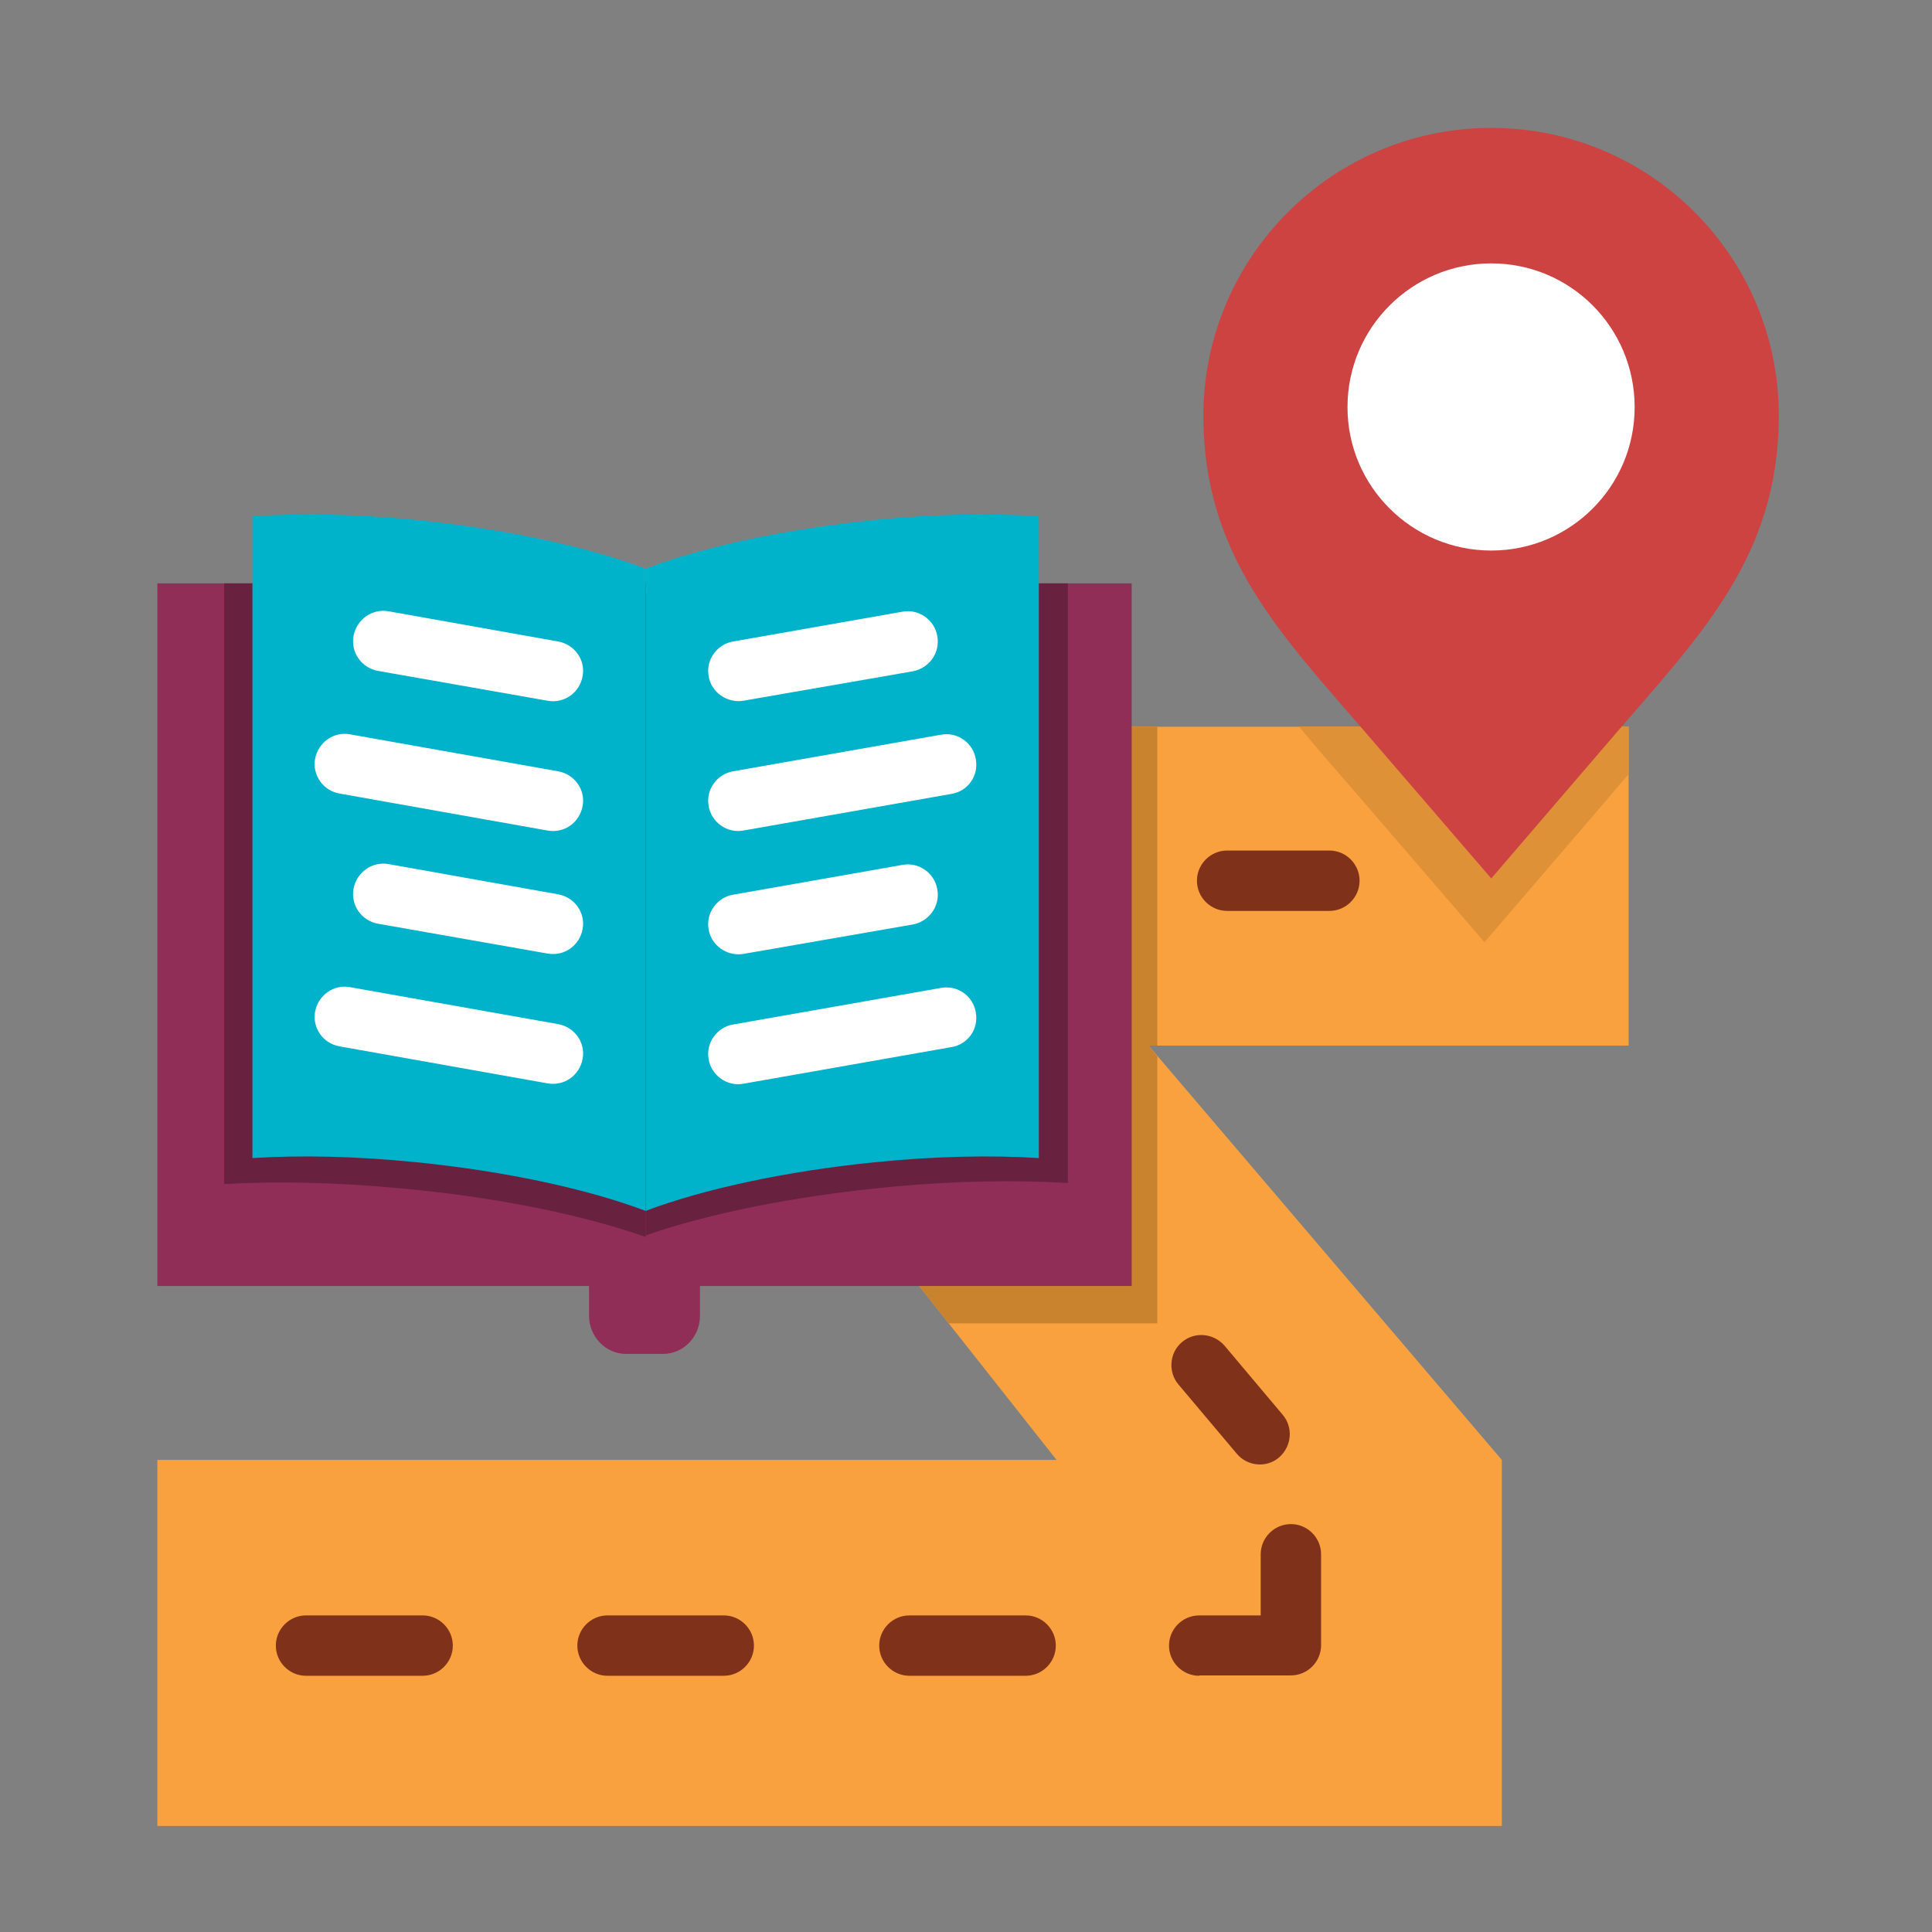 <svg id="Layer_1" enable-background="new 0 0 512 512" viewBox="0 0 512 512" xmlns="http://www.w3.org/2000/svg"><rect x="0" y="0" width="512" height="512" fill="#808080" stroke="none"/><g><path clip-rule="evenodd" d="m193.3 192.6h238.3v84.5h-127.2l93.6 109.8v97h-356.3v-97h238.3l-86.7-109.8z" fill="#f9a13f" fill-rule="evenodd"/><path clip-rule="evenodd" d="m193.3 192.6h113.4v84.5h-2.3l2.3 2.8v70.8h-55.3l-58.1-73.6z" fill="#c9832f" fill-rule="evenodd"/><path clip-rule="evenodd" d="m344.3 192.6h87.3v12.6c-1.8 2-3.6 4.1-5.4 6.3l-32.8 38.2-32.9-38.2c-5.6-6.5-11.1-12.7-16.2-18.9z" fill="#df9138" fill-rule="evenodd"/><g fill="#80311a"><path d="m81.1 444.1c-4.4 0-8-3.6-8-8s3.6-8 8-8h30.9c4.4 0 8 3.6 8 8s-3.6 8-8 8z"/><path d="m161 444.1c-4.4 0-8-3.6-8-8s3.6-8 8-8h30.8c4.4 0 8 3.6 8 8s-3.6 8-8 8z"/><path d="m241 444.1c-4.4 0-8-3.6-8-8s3.6-8 8-8h30.8c4.4 0 8 3.6 8 8s-3.6 8-8 8z"/><path d="m317.8 444.1c-4.4 0-8-3.6-8-8s3.6-8 8-8h16.3v-16.2c0-4.4 3.6-8 8-8s8 3.6 8 8v24.1c0 4.4-3.6 8-8 8h-24.3z"/><path d="m325.2 241.4c-4.4 0-8-3.6-8-8s3.6-8 8-8h27.1c4.4 0 8 3.6 8 8s-3.6 8-8 8z"/><path d="m312.3 366.9c-2.8-3.3-2.4-8.4.9-11.2 3.4-2.9 8.4-2.4 11.3.9l15.4 18.3c2.9 3.4 2.4 8.4-.9 11.3s-8.4 2.4-11.2-.9z"/></g><path clip-rule="evenodd" d="m299.9 154.6h-258.2v186.2h114.4v7.9c0 5.5 4.4 10.1 9.8 10.1h9.8c5.4 0 9.8-4.5 9.8-10.1v-7.9h114.4z" fill="#902e57" fill-rule="evenodd"/><path clip-rule="evenodd" d="m283 154.6h-103.7c-2.9.9-5.6 1.7-8.2 2.6v6.9 24.9 138.4c16.6-5.8 39.7-10.5 65.3-12.9 17-1.6 32.9-1.8 46.6-1v-131-24.9z" fill="#68213e" fill-rule="evenodd"/><path clip-rule="evenodd" d="m161.9 154.6h-102.5v3.3 24.9 131c13.6-.8 29.5-.5 46.5 1.1 25.6 2.3 48.7 7.1 65.2 12.9v-138.5-24.9-6.9c-2.9-.9-6-1.9-9.2-2.9z" fill="#68213e" fill-rule="evenodd"/><path clip-rule="evenodd" d="m275.3 151v24.9 131c-12.7-.8-27.5-.5-43.4 1.1-23.8 2.4-45.4 7.1-60.8 12.9v-138.4-24.9-6.9c15.4-5.8 37-10.5 60.8-12.9 15.8-1.6 30.7-1.8 43.4-1z" fill="#00b2ca" fill-rule="evenodd"/><path clip-rule="evenodd" d="m66.9 151v24.9 131c12.7-.8 27.5-.5 43.4 1.1 23.8 2.4 45.4 7.1 60.8 12.9v-138.4-24.9-6.9c-15.4-5.8-37-10.5-60.8-12.9-15.8-1.6-30.7-1.8-43.4-1z" fill="#00b2ca" fill-rule="evenodd"/><path d="m147.9 237c4.4.8 7.3 4.9 6.5 9.2-.8 4.4-4.9 7.3-9.3 6.5l-44.9-7.9c-4.4-.8-7.3-4.9-6.5-9.3.8-4.3 4.9-7.3 9.3-6.5zm0-32.6c4.4.8 7.3 4.9 6.5 9.2-.8 4.4-4.9 7.3-9.3 6.5l-55.1-9.8c-4.3-.7-7.3-4.9-6.5-9.2s4.9-7.3 9.2-6.5zm0-34.4c4.4.8 7.3 4.9 6.5 9.2-.8 4.4-4.9 7.3-9.3 6.5l-44.9-7.9c-4.4-.8-7.3-4.9-6.5-9.3.8-4.3 4.9-7.3 9.3-6.5zm0 101.4c4.4.8 7.3 4.9 6.5 9.2-.8 4.4-4.9 7.3-9.3 6.5l-55.1-9.8c-4.3-.7-7.3-4.9-6.5-9.2s4.9-7.3 9.2-6.5z" fill="#fff"/><path d="m197 252.8c-4.3.7-8.5-2.2-9.2-6.5-.8-4.3 2.2-8.5 6.5-9.2l44.9-7.9c4.3-.8 8.5 2.2 9.2 6.5.8 4.4-2.2 8.5-6.5 9.3zm0-32.7c-4.3.8-8.5-2.2-9.2-6.5-.8-4.3 2.2-8.5 6.5-9.2l55.1-9.7c4.4-.8 8.5 2.2 9.2 6.5.8 4.4-2.1 8.5-6.5 9.2zm0-34.4c-4.3.7-8.5-2.2-9.2-6.5-.8-4.3 2.2-8.5 6.5-9.2l44.9-7.9c4.3-.8 8.5 2.2 9.2 6.5.8 4.4-2.2 8.5-6.5 9.3zm0 101.5c-4.3.8-8.5-2.2-9.2-6.5-.8-4.3 2.2-8.5 6.5-9.2l55.1-9.7c4.4-.8 8.5 2.2 9.2 6.5.8 4.4-2.1 8.5-6.5 9.2z" fill="#fff"/><path clip-rule="evenodd" d="m395.2 33.9c42.1 0 76.2 34.1 76.2 76.2 0 37.3-20.6 58-43.4 84.5l-32.8 38.2-32.9-38.2c-22.8-26.5-43.4-47.2-43.4-84.5.1-42 34.2-76.2 76.3-76.2z" fill="#cc4342" fill-rule="evenodd"/><path clip-rule="evenodd" d="m395.2 69.8c21 0 38 17 38 38.1 0 21-17 38-38 38s-38.1-17-38.1-38c0-21.1 17.1-38.1 38.1-38.1z" fill="#fff" fill-rule="evenodd"/></g></svg>